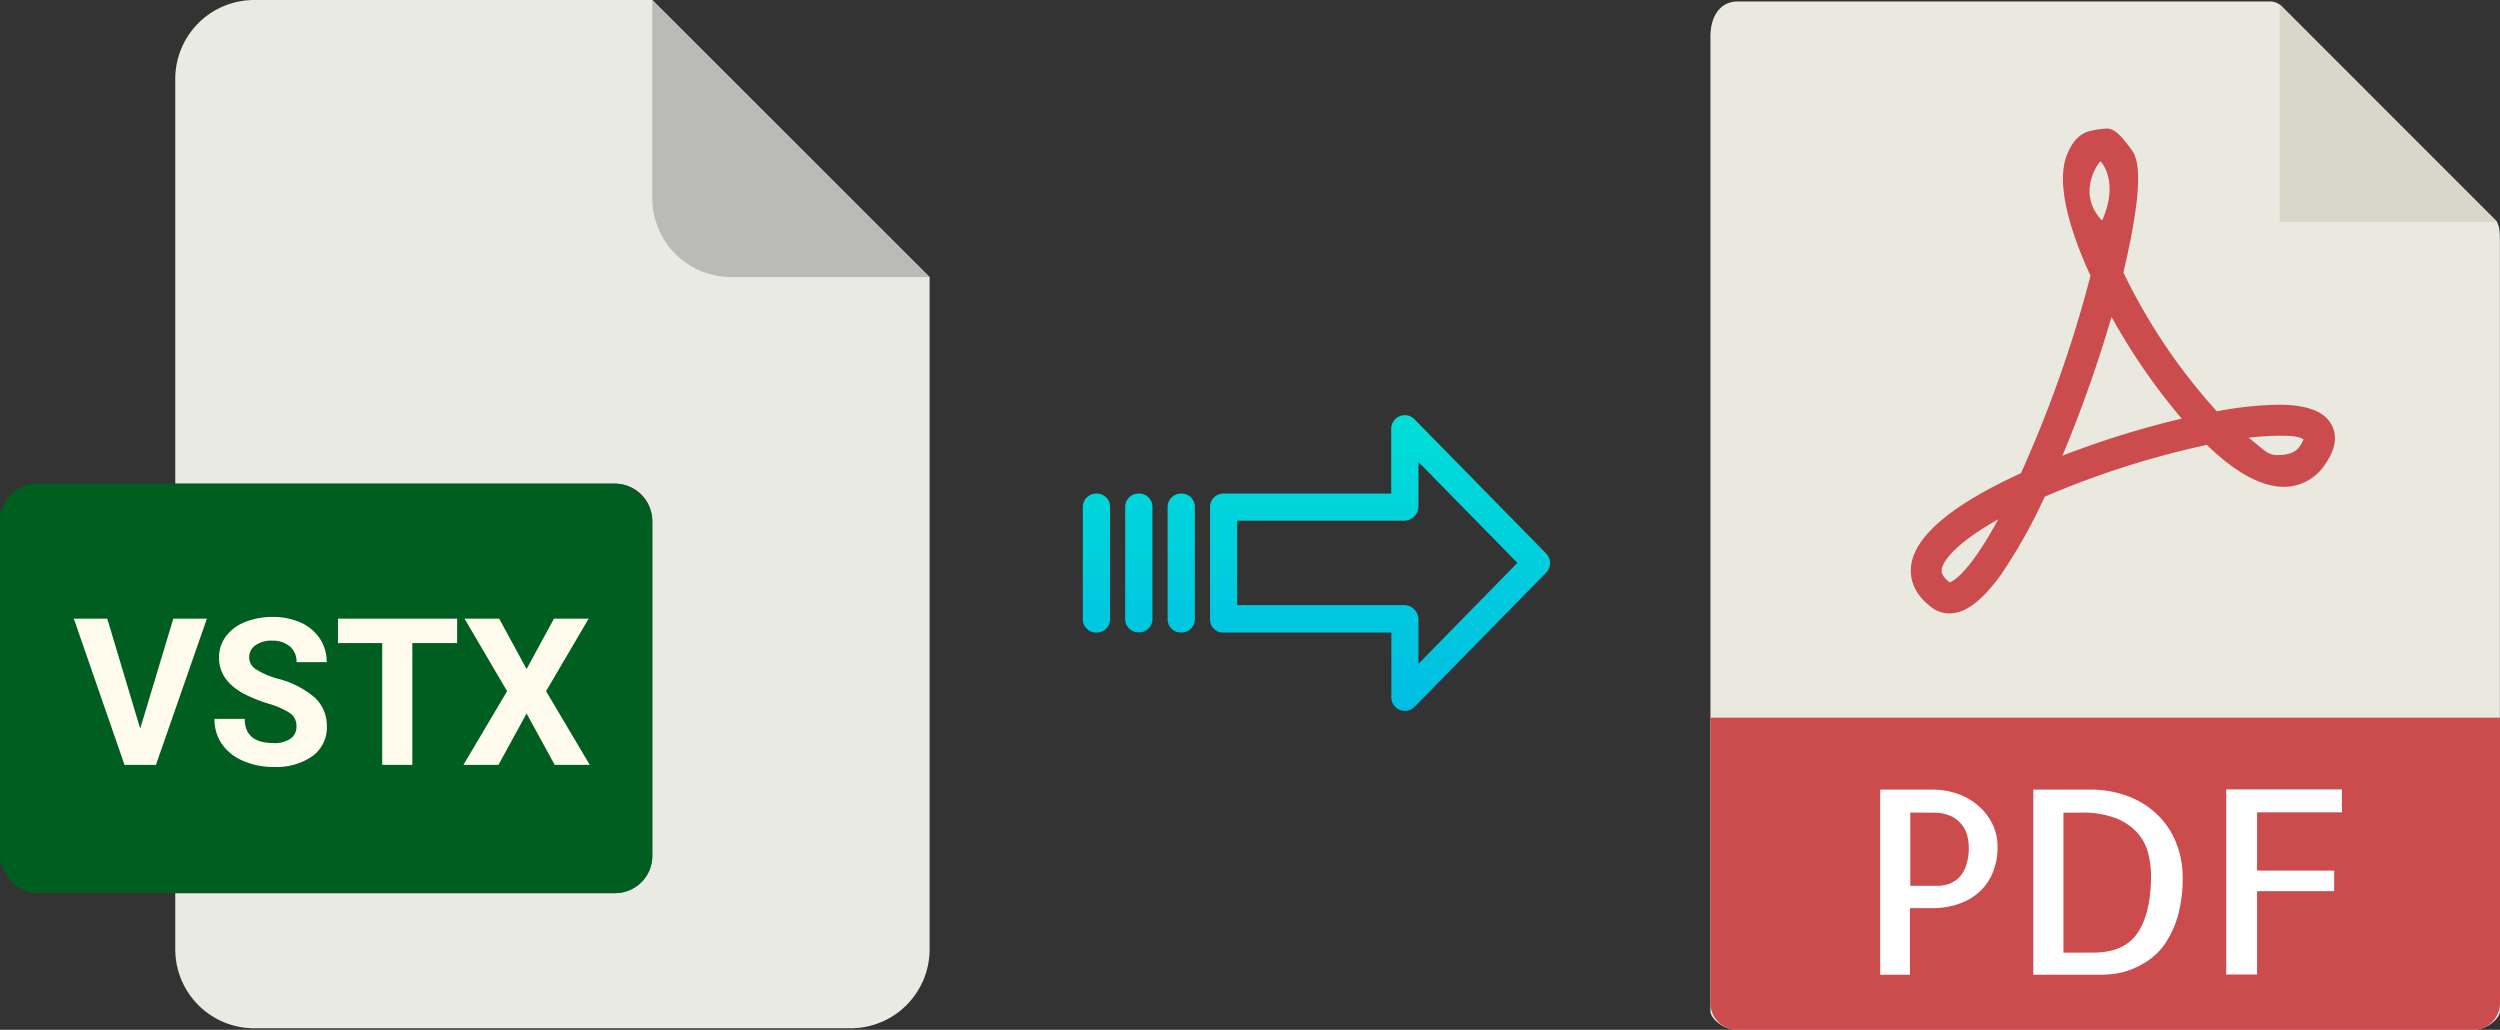 <svg xmlns="http://www.w3.org/2000/svg" xmlns:xlink="http://www.w3.org/1999/xlink" viewBox="0 0 486.25 200.29"><rect x="0" y="0" width="486.25" height="200.29" fill="#333333" stroke="none"/><defs><style>.cls-1{fill:#eaeae4;}.cls-2{fill:#babab9;}.cls-3{fill:#005f20;}.cls-4{fill:#fffcee;}.cls-5{fill:#e9e9e0;}.cls-6{fill:#d9d7ca;}.cls-7{fill:#cc4b4c;}.cls-8{fill:#fff;}.cls-9{fill:url(#linear-gradient);}.cls-10{fill:url(#linear-gradient-2);}.cls-11{fill:url(#linear-gradient-3);}.cls-12{fill:url(#linear-gradient-4);}</style><linearGradient id="linear-gradient" x1="268.39" y1="135.94" x2="268.39" y2="16.74" gradientTransform="matrix(1, 0, 0, -1, 0, 186.59)" gradientUnits="userSpaceOnUse"><stop offset="0" stop-color="#00efd1"/><stop offset="1" stop-color="#00acea"/></linearGradient><linearGradient id="linear-gradient-2" x1="229.74" y1="135.94" x2="229.74" y2="16.74" xlink:href="#linear-gradient"/><linearGradient id="linear-gradient-3" x1="221.49" y1="135.94" x2="221.49" y2="16.74" xlink:href="#linear-gradient"/><linearGradient id="linear-gradient-4" x1="213.25" y1="135.94" x2="213.25" y2="16.74" xlink:href="#linear-gradient"/></defs><title>vstx to pdf</title><g id="Layer_2" data-name="Layer 2"><g id="Layer_2-2" data-name="Layer 2"><path class="cls-1" d="M119.62,173.71H34.09v10.93A15.36,15.36,0,0,0,49.45,200h116a15.37,15.37,0,0,0,15.36-15.36V53.89L126.87,0H49.45A15.36,15.36,0,0,0,34.09,15.36V94.07h85.53a7.25,7.25,0,0,1,7.25,7.24h0v65.16A7.25,7.25,0,0,1,119.62,173.71Z"/><path class="cls-2" d="M180.76,53.89,126.87,0V38.53a15.36,15.36,0,0,0,15.36,15.36h38.53Z"/><rect class="cls-3" y="94.07" width="126.87" height="79.64" rx="7.24"/><path class="cls-4" d="M14.36,120.33h6.5l6.41,21.39,6.44-21.39h6.53l-9.91,28.44H24.22Z"/><path class="cls-4" d="M41.72,139.82H47.6q0,4.71,5.62,4.71a5.48,5.48,0,0,0,3.27-.85,2.77,2.77,0,0,0,1.17-2.37,3,3,0,0,0-1.17-2.55,15.35,15.35,0,0,0-4.22-1.88,29.41,29.41,0,0,1-4.83-1.94q-4.84-2.62-4.84-7a6.82,6.82,0,0,1,1.3-4.11A8.44,8.44,0,0,1,47.63,121a14.17,14.17,0,0,1,5.46-1,12.88,12.88,0,0,1,5.43,1.1,8.75,8.75,0,0,1,3.7,3.12,8.13,8.13,0,0,1,1.32,4.57H57.68a3.84,3.84,0,0,0-1.23-3A5.09,5.09,0,0,0,53,124.61a5.37,5.37,0,0,0-3.34.91,2.84,2.84,0,0,0-1.19,2.39,2.73,2.73,0,0,0,1.39,2.32A15.77,15.77,0,0,0,54,132a17.76,17.76,0,0,1,7.28,3.73,7.44,7.44,0,0,1,2.29,5.55,6.85,6.85,0,0,1-2.8,5.79,12.22,12.22,0,0,1-7.52,2.1,14.5,14.5,0,0,1-6-1.2,9.43,9.43,0,0,1-4.11-3.29A8.41,8.41,0,0,1,41.72,139.82Z"/><path class="cls-4" d="M65.74,125.08v-4.75H88.91v4.75H80.2v23.69H74.34V125.08Z"/><path class="cls-4" d="M90.14,148.77l8.49-14.34-8.28-14.1h6.74l5.33,9.8,5.33-9.8h6.74l-8.28,14.1,8.5,14.34h-6.82l-5.47-10-5.47,10Z"/></g><g id="pdf"><path class="cls-5" d="M441.55.29H337.9c-2.89,0-5.22,2.34-5.22,6.88V196.72c0,1.24,2.33,3.57,5.22,3.57H481c2.89,0,5.23-2.33,5.23-3.57V46.64c0-2.48-.34-3.28-.92-3.87L443.77,1.21A3.18,3.18,0,0,0,441.55.29Z"/><polygon class="cls-6" points="443.39 0.83 443.39 43.15 485.71 43.15 443.39 0.83"/><path class="cls-7" d="M379.15,119.31h0a5.68,5.68,0,0,1-3.45-1.17c-3.72-2.78-4.22-5.89-4-8,.65-5.82,7.84-11.9,21.37-18.1a239.21,239.21,0,0,0,13.53-38.4c-3.56-7.75-7-17.82-4.5-23.72.88-2.07,2-3.65,4.05-4.34A17.55,17.55,0,0,1,409.8,25c1.8,0,3.38,2.31,4.5,3.74S417.74,32.9,413,53a113.75,113.75,0,0,0,18.17,27,70.12,70.12,0,0,1,12-1.28c5.6,0,9,1.31,10.37,4,1.14,2.22.67,4.82-1.4,7.72a9.49,9.49,0,0,1-7.92,4.25c-4.35,0-9.4-2.74-15-8.16a171.17,171.17,0,0,0-31.53,10.08,102.22,102.22,0,0,1-8.51,15.18C385.44,116.92,382.28,119.31,379.15,119.31ZM388.66,101c-7.63,4.29-10.74,7.82-11,9.8,0,.33-.13,1.19,1.54,2.47C379.76,113.11,382.87,111.69,388.66,101Zm48.7-15.86c2.92,2.24,3.63,3.37,5.53,3.37.84,0,3.22,0,4.32-1.58a5.49,5.49,0,0,0,.82-1.48c-.44-.23-1-.7-4.19-.7A51.07,51.07,0,0,0,437.36,85.14ZM410.69,61.63a256,256,0,0,1-9.55,27,178.91,178.91,0,0,1,23.2-7.21A121.54,121.54,0,0,1,410.69,61.63Zm-2.17-30.22c-.35.12-4.75,6.27.34,11.48C412.25,35.34,408.67,31.36,408.52,31.41Z"/><path class="cls-7" d="M481,200.29H337.9a5.21,5.21,0,0,1-5.22-5.22V139.58H486.25v55.49A5.22,5.22,0,0,1,481,200.29Z"/><path class="cls-8" d="M371.55,189.58h-5.86v-36H376a14.53,14.53,0,0,1,4.54.74,12.41,12.41,0,0,1,4,2.19,11.51,11.51,0,0,1,2.88,3.54,9.84,9.84,0,0,1,1.1,4.67,12.69,12.69,0,0,1-.93,5,10.33,10.33,0,0,1-2.59,3.74,11.58,11.58,0,0,1-4,2.34,15.26,15.26,0,0,1-5.18.83h-4.34v13Zm0-31.54v14.25h5.37a6.57,6.57,0,0,0,2.13-.36,5.56,5.56,0,0,0,1.93-1.2,5.87,5.87,0,0,0,1.41-2.32,10.87,10.87,0,0,0,.54-3.68,10.08,10.08,0,0,0-.25-2,5.69,5.69,0,0,0-1-2.19,5.84,5.84,0,0,0-2.12-1.76,7.92,7.92,0,0,0-3.62-.71Z"/><path class="cls-8" d="M424.53,170.59a26.63,26.63,0,0,1-.95,7.59,19,19,0,0,1-2.42,5.28,12.49,12.49,0,0,1-3.3,3.34,16.19,16.19,0,0,1-3.54,1.83,14.87,14.87,0,0,1-3.12.79c-.95.1-1.65.16-2.1.16H395.48v-36h10.83a20.79,20.79,0,0,1,8,1.44,16.5,16.5,0,0,1,5.71,3.84,15.62,15.62,0,0,1,3.39,5.44A18,18,0,0,1,424.53,170.59Zm-17.38,14.69q6,0,8.59-3.8t2.64-11a18.48,18.48,0,0,0-.54-4.44,9.43,9.43,0,0,0-2.08-4,10.84,10.84,0,0,0-4.17-2.88,18.05,18.05,0,0,0-6.84-1.1h-3.41v27.24Z"/><path class="cls-8" d="M439,158v11.33h15v4H439v16.21h-6v-36h22.5V158Z"/></g><g id="Layer_3" data-name="Layer 3"><path class="cls-9" d="M275.09,81.52a2.61,2.61,0,0,0-3.7,0,2.64,2.64,0,0,0-.8,1.91V96H238a2.59,2.59,0,0,0-2.65,2.54v0l0,22a2.51,2.51,0,0,0,.78,1.79,2.57,2.57,0,0,0,1.88.7h32.61v12.59a2.64,2.64,0,0,0,1.63,2.46,2.57,2.57,0,0,0,1,.19,2.6,2.6,0,0,0,1.88-.79l25.6-26.11a2.65,2.65,0,0,0,0-3.71Zm.8,47.59v-8.63a2.8,2.8,0,0,0-2.69-2.78H240.63V101.27H273.2a2.8,2.8,0,0,0,2.69-2.78V89.86l19.24,19.62Z"/><path class="cls-10" d="M229.75,96h0a2.6,2.6,0,0,0-2.65,2.54v21.93a2.57,2.57,0,0,0,2.58,2.56h.07a2.6,2.6,0,0,0,2.65-2.54V98.53A2.56,2.56,0,0,0,229.81,96Z"/><path class="cls-11" d="M221.5,96h0a2.59,2.59,0,0,0-2.65,2.54v0l0,21.89a2.58,2.58,0,0,0,2.59,2.56h.07a2.58,2.58,0,0,0,2.64-2.54V98.53A2.57,2.57,0,0,0,221.57,96Z"/><path class="cls-12" d="M213.26,96h0a2.6,2.6,0,0,0-2.65,2.54v21.93a2.57,2.57,0,0,0,2.58,2.56h.07a2.6,2.6,0,0,0,2.65-2.54V98.53A2.56,2.56,0,0,0,213.32,96Z"/></g></g></svg>